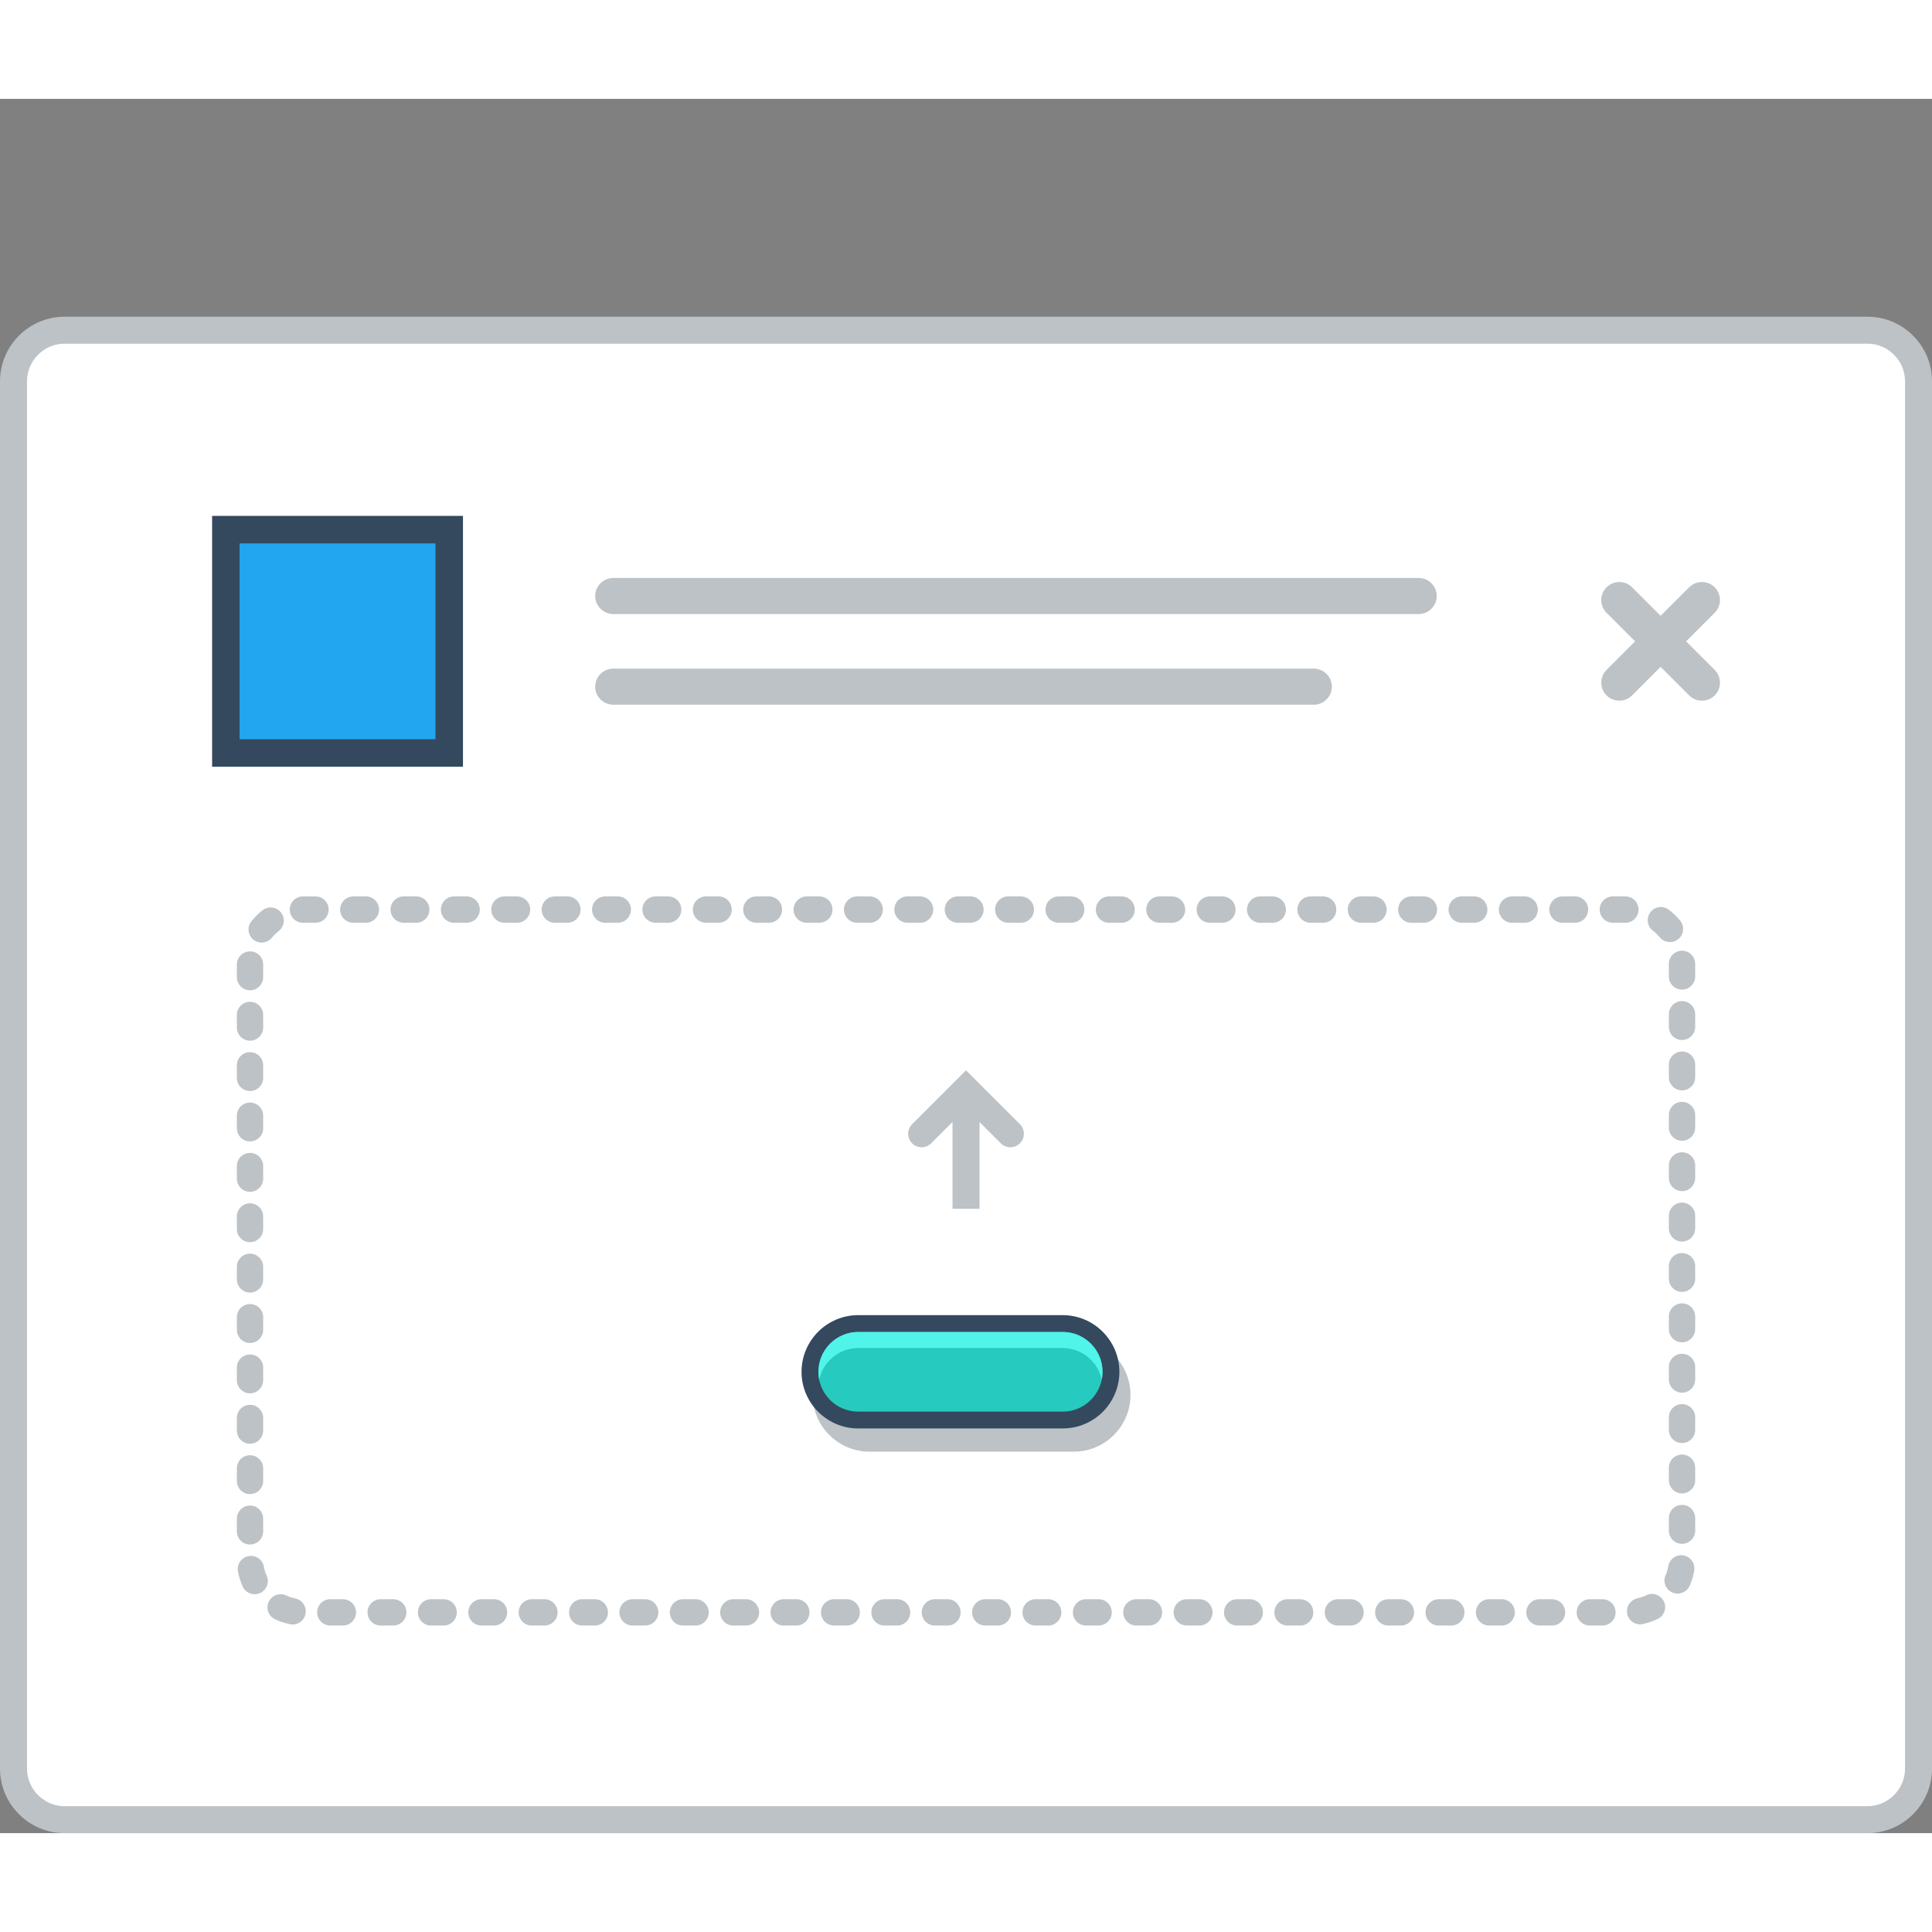 <?xml version="1.0" encoding="utf-8"?>
<!-- Generator: Adobe Illustrator 15.1.0, SVG Export Plug-In . SVG Version: 6.00 Build 0)  -->
<!DOCTYPE svg PUBLIC "-//W3C//DTD SVG 1.0//EN" "http://www.w3.org/TR/2001/REC-SVG-20010904/DTD/svg10.dtd">
<svg version="1.0" id="Layer_1" xmlns="http://www.w3.org/2000/svg" xmlns:xlink="http://www.w3.org/1999/xlink" x="0px" y="0px"
	 width="800px" height="800px" viewBox="196.993 206.562 419.505 376.57" enable-background="new 0 0 800 800" xml:space="preserve">
<rect x="196.993" y="206.562" width="419.505" height="376.57" fill="#808080" stroke="none"/>
<g>
	<!-- <path fill="#BCC2C6" d="M213.149,206.562h387.202c4.444,0,8.489,1.819,11.412,4.743v0.017c2.924,2.923,4.734,6.96,4.734,11.396
		v344.267c0,4.436-1.811,8.472-4.734,11.396v0.017c-2.923,2.924-6.968,4.734-11.412,4.734H213.149
		c-4.453,0-8.489-1.811-11.413-4.734v-0.017c-2.924-2.924-4.743-6.96-4.743-11.396V222.717c0-4.436,1.819-8.472,4.743-11.396v-0.017
		C204.66,208.381,208.696,206.562,213.149,206.562"/>
	<path fill="#EBEFF0" d="M610.643,222.717v344.267c0,6.495-4.518,10.299-10.291,10.299H213.149c-5.766,0-10.292-3.704-10.292-10.299
		V222.717c0-6.719,4.543-10.291,10.292-10.291h387.202C606.116,212.426,610.643,216.113,610.643,222.717"/> -->
	<path fill="#BCC2C6" d="M211.014,253.864h391.473c3.863,0,7.367,1.57,9.9,4.112c2.543,2.533,4.111,6.046,4.111,9.9v301.25
		c0,3.854-1.568,7.359-4.111,9.9c-2.533,2.543-6.037,4.104-9.9,4.104H211.014c-3.861,0-7.367-1.561-9.9-4.104
		c-2.541-2.541-4.12-6.047-4.12-9.9v-301.25c0-3.854,1.579-7.367,4.12-9.9C203.646,255.434,207.152,253.864,211.014,253.864"/>
	<path fill-rule="evenodd" clip-rule="evenodd" fill="#FFFFFF" d="M211.014,259.719c-2.168,0-4.229,0.864-5.756,2.401
		c-1.536,1.528-2.4,3.596-2.4,5.756v301.25c0,2.16,0.864,4.22,2.4,5.748c1.527,1.544,3.588,2.408,5.756,2.408h391.473
		c2.168,0,4.229-0.864,5.756-2.408c1.537-1.528,2.4-3.588,2.4-5.748v-301.25c0-2.168-0.863-4.228-2.4-5.756
		c-1.527-1.537-3.588-2.401-5.756-2.401H211.014z"/>
	<!-- <path fill-rule="evenodd" clip-rule="evenodd" fill="#94A4A5" d="M552.104,226.455c4.127,0,7.467,3.347,7.467,7.467
		c0,4.119-3.34,7.458-7.467,7.458c-4.119,0-7.459-3.339-7.459-7.458C544.645,229.802,547.984,226.455,552.104,226.455
		 M575.543,226.455c4.119,0,7.459,3.347,7.459,7.467c0,4.119-3.34,7.458-7.459,7.458c-4.129,0-7.467-3.339-7.467-7.458
		C568.076,229.802,571.423,226.455,575.543,226.455z M528.672,226.455c4.121,0,7.459,3.347,7.459,7.467
		c0,4.119-3.338,7.458-7.459,7.458c-4.119,0-7.458-3.339-7.458-7.458C521.214,229.802,524.553,226.455,528.672,226.455z"/> -->
	<rect x="243.05" y="297.113" fill-rule="evenodd" clip-rule="evenodd" fill="#34495E" width="54.47" height="54.47"/>
	<rect x="249.021" y="303.093" fill-rule="evenodd" clip-rule="evenodd" fill="#22A6EF" width="42.526" height="42.518"/>
	<path fill-rule="evenodd" clip-rule="evenodd" fill="#BCC2C6" d="M330.154,310.593h174.889c2.15,0,3.912,1.761,3.912,3.912l0,0
		c0,2.16-1.762,3.921-3.912,3.921H330.154c-2.16,0-3.922-1.761-3.922-3.921l0,0C326.232,312.354,327.994,310.593,330.154,310.593"/>
	<path fill-rule="evenodd" clip-rule="evenodd" fill="#BCC2C6" d="M330.154,330.278h152.113c2.159,0,3.92,1.761,3.92,3.921l0,0
		c0,2.151-1.761,3.912-3.92,3.912H330.154c-2.16,0-3.922-1.76-3.922-3.912l0,0C326.232,332.039,327.994,330.278,330.154,330.278"/>
	<path fill-rule="evenodd" clip-rule="evenodd" fill="#BCC2C6" d="M551.372,312.612l6.196,6.196l6.205-6.196
		c1.52-1.521,4.012-1.521,5.539,0l0,0c1.521,1.528,1.521,4.02,0,5.54l-6.205,6.205l6.205,6.196c1.521,1.52,1.521,4.012,0,5.54
		h-0.008c-1.52,1.521-4.012,1.521-5.531,0l-6.205-6.204l-6.196,6.204c-1.52,1.521-4.012,1.521-5.54,0
		c-1.527-1.528-1.527-4.02,0-5.54l6.195-6.196l-6.195-6.205c-1.527-1.521-1.527-4.012,0-5.54l0,0
		C547.36,311.091,549.853,311.091,551.372,312.612"/>
	<path fill-rule="evenodd" clip-rule="evenodd" fill="#BCC2C6" d="M276.439,379.739c1.577,0,2.857,1.28,2.857,2.857
		c0,1.578-1.28,2.857-2.857,2.857h-2.732c-1.578,0-2.858-1.279-2.858-2.857c0-1.578,1.28-2.857,2.858-2.857H276.439z
		 M287.377,379.739c1.579,0,2.858,1.28,2.858,2.857c0,1.578-1.279,2.857-2.858,2.857h-2.732c-1.577,0-2.856-1.279-2.856-2.857
		c0-1.578,1.279-2.857,2.856-2.857H287.377z M298.316,379.739c1.579,0,2.857,1.28,2.857,2.857c0,1.578-1.278,2.857-2.857,2.857
		h-2.732c-1.578,0-2.856-1.279-2.856-2.857c0-1.578,1.278-2.857,2.856-2.857H298.316z M309.264,379.739
		c1.57,0,2.857,1.28,2.857,2.857c0,1.578-1.287,2.857-2.857,2.857h-2.74c-1.578,0-2.857-1.279-2.857-2.857
		c0-1.578,1.279-2.857,2.857-2.857H309.264z M320.203,379.739c1.568,0,2.856,1.28,2.856,2.857c0,1.578-1.288,2.857-2.856,2.857
		h-2.741c-1.57,0-2.858-1.279-2.858-2.857c0-1.578,1.288-2.857,2.858-2.857H320.203z M331.143,379.739
		c1.568,0,2.856,1.28,2.856,2.857c0,1.578-1.288,2.857-2.856,2.857H328.4c-1.569,0-2.857-1.279-2.857-2.857
		c0-1.578,1.288-2.857,2.857-2.857H331.143z M342.08,379.739c1.579,0,2.858,1.28,2.858,2.857c0,1.578-1.279,2.857-2.858,2.857
		h-2.732c-1.577,0-2.865-1.279-2.865-2.857c0-1.578,1.288-2.857,2.865-2.857H342.08z M353.019,379.739
		c1.579,0,2.858,1.28,2.858,2.857c0,1.578-1.279,2.857-2.858,2.857h-2.732c-1.577,0-2.856-1.279-2.856-2.857
		c0-1.578,1.279-2.857,2.856-2.857H353.019z M363.958,379.739c1.579,0,2.856,1.28,2.856,2.857c0,1.578-1.277,2.857-2.856,2.857
		h-2.732c-1.579,0-2.856-1.279-2.856-2.857c0-1.578,1.277-2.857,2.856-2.857H363.958z M374.897,379.739
		c1.579,0,2.856,1.28,2.856,2.857c0,1.578-1.277,2.857-2.856,2.857h-2.732c-1.579,0-2.858-1.279-2.858-2.857
		c0-1.578,1.279-2.857,2.858-2.857H374.897z M385.836,379.739c1.578,0,2.857,1.28,2.857,2.857c0,1.578-1.279,2.857-2.857,2.857
		h-2.732c-1.578,0-2.858-1.279-2.858-2.857c0-1.578,1.28-2.857,2.858-2.857H385.836z M396.773,379.739
		c1.579,0,2.859,1.28,2.859,2.857c0,1.578-1.28,2.857-2.859,2.857h-2.732c-1.576,0-2.856-1.279-2.856-2.857
		c0-1.578,1.28-2.857,2.856-2.857H396.773z M407.713,379.739c1.579,0,2.857,1.28,2.857,2.857c0,1.578-1.278,2.857-2.857,2.857
		h-2.732c-1.578,0-2.856-1.279-2.856-2.857c0-1.578,1.278-2.857,2.856-2.857H407.713z M418.652,379.739
		c1.579,0,2.857,1.28,2.857,2.857c0,1.578-1.278,2.857-2.857,2.857h-2.732c-1.578,0-2.857-1.279-2.857-2.857
		c0-1.578,1.279-2.857,2.857-2.857H418.652z M429.592,379.739c1.578,0,2.857,1.28,2.857,2.857c0,1.578-1.279,2.857-2.857,2.857
		h-2.732c-1.578,0-2.858-1.279-2.858-2.857c0-1.578,1.28-2.857,2.858-2.857H429.592z M440.529,379.739
		c1.578,0,2.858,1.28,2.858,2.857c0,1.578-1.28,2.857-2.858,2.857h-2.732c-1.577,0-2.857-1.279-2.857-2.857
		c0-1.578,1.28-2.857,2.857-2.857H440.529z M451.469,379.739c1.578,0,2.866,1.28,2.866,2.857c0,1.578-1.288,2.857-2.866,2.857
		h-2.732c-1.578,0-2.857-1.279-2.857-2.857c0-1.578,1.279-2.857,2.857-2.857H451.469z M462.416,379.739
		c1.57,0,2.857,1.28,2.857,2.857c0,1.578-1.287,2.857-2.857,2.857h-2.74c-1.57,0-2.857-1.279-2.857-2.857
		c0-1.578,1.287-2.857,2.857-2.857H462.416z M473.355,379.739c1.57,0,2.856,1.28,2.856,2.857c0,1.578-1.286,2.857-2.856,2.857
		h-2.741c-1.57,0-2.858-1.279-2.858-2.857c0-1.578,1.288-2.857,2.858-2.857H473.355z M484.295,379.739
		c1.578,0,2.855,1.28,2.855,2.857c0,1.578-1.277,2.857-2.855,2.857h-2.742c-1.569,0-2.857-1.279-2.857-2.857
		c0-1.578,1.288-2.857,2.857-2.857H484.295z M495.232,379.739c1.578,0,2.857,1.28,2.857,2.857c0,1.578-1.279,2.857-2.857,2.857
		H492.5c-1.577,0-2.857-1.279-2.857-2.857c0-1.578,1.28-2.857,2.857-2.857H495.232z M506.171,379.739
		c1.579,0,2.858,1.28,2.858,2.857c0,1.578-1.279,2.857-2.858,2.857h-2.732c-1.577,0-2.856-1.279-2.856-2.857
		c0-1.578,1.279-2.857,2.856-2.857H506.171z M517.11,379.739c1.579,0,2.856,1.28,2.856,2.857c0,1.578-1.277,2.857-2.856,2.857
		h-2.732c-1.579,0-2.856-1.279-2.856-2.857c0-1.578,1.277-2.857,2.856-2.857H517.11z M528.05,379.739
		c1.579,0,2.856,1.28,2.856,2.857c0,1.578-1.277,2.857-2.856,2.857h-2.732c-1.579,0-2.866-1.279-2.866-2.857
		c0-1.578,1.287-2.857,2.866-2.857H528.05z M538.988,379.739c1.578,0,2.857,1.28,2.857,2.857c0,1.578-1.279,2.857-2.857,2.857
		h-2.732c-1.578,0-2.857-1.279-2.857-2.857c0-1.578,1.279-2.857,2.857-2.857H538.988z M549.926,379.739
		c1.579,0,2.858,1.28,2.858,2.857c0,1.578-1.279,2.857-2.858,2.857h-2.732c-1.577,0-2.856-1.279-2.856-2.857
		c0-1.578,1.279-2.857,2.856-2.857H549.926z M561.804,384.989c0.997,1.221,0.823,3.023-0.405,4.028
		c-1.229,0.997-3.04,0.806-4.029-0.432l-0.64-0.689l-0.448-0.407l-0.365-0.291c-1.264-0.938-1.521-2.732-0.581-4.003
		c0.946-1.262,2.724-1.529,3.962-0.598l0.631,0.49l0.598,0.531l0.706,0.706l0.531,0.606L561.804,384.989z M565.077,397.124
		c0,1.57-1.28,2.857-2.858,2.857c-1.577,0-2.856-1.288-2.856-2.857v-2.741c0-1.578,1.279-2.857,2.856-2.857
		c1.578,0,2.858,1.28,2.858,2.857V397.124z M565.077,408.063c0,1.578-1.28,2.856-2.858,2.856c-1.577,0-2.856-1.278-2.856-2.856
		v-2.74c0-1.579,1.279-2.857,2.856-2.857c1.578,0,2.858,1.278,2.858,2.857V408.063z M565.077,419.002
		c0,1.577-1.28,2.856-2.858,2.856c-1.577,0-2.856-1.279-2.856-2.856v-2.742c0-1.568,1.279-2.849,2.856-2.849
		c1.578,0,2.858,1.28,2.858,2.849V419.002z M565.077,429.94c0,1.578-1.28,2.856-2.858,2.856c-1.577,0-2.856-1.278-2.856-2.856
		v-2.741c0-1.57,1.279-2.849,2.856-2.849c1.578,0,2.858,1.278,2.858,2.849V429.94z M565.077,440.88c0,1.577-1.28,2.852-2.858,2.852
		c-1.577,0-2.856-1.274-2.856-2.852v-2.733c0-1.578,1.279-2.857,2.856-2.857c1.578,0,2.858,1.279,2.858,2.857V440.88z
		 M565.077,451.822c0,1.578-1.28,2.857-2.858,2.857c-1.577,0-2.856-1.279-2.856-2.857v-2.741c0-1.577,1.279-2.857,2.856-2.857
		c1.578,0,2.858,1.28,2.858,2.857V451.822z M565.077,462.753c0,1.578-1.28,2.856-2.858,2.856c-1.577,0-2.856-1.278-2.856-2.856
		v-2.725c0-1.578,1.279-2.856,2.856-2.856c1.578,0,2.858,1.278,2.858,2.856V462.753z M565.077,473.7c0,1.577-1.28,2.857-2.858,2.857
		c-1.577,0-2.856-1.28-2.856-2.857v-2.742c0-1.577,1.279-2.856,2.856-2.856c1.578,0,2.858,1.279,2.858,2.856V473.7z
		 M565.077,484.631c0,1.578-1.28,2.856-2.858,2.856c-1.577,0-2.856-1.278-2.856-2.856v-2.725c0-1.579,1.279-2.857,2.856-2.857
		c1.578,0,2.858,1.278,2.858,2.857V484.631z M565.077,495.578c0,1.577-1.28,2.856-2.858,2.856c-1.577,0-2.856-1.279-2.856-2.856
		v-2.742c0-1.577,1.279-2.856,2.856-2.856c1.578,0,2.858,1.279,2.858,2.856V495.578z M565.077,506.508
		c0,1.579-1.28,2.857-2.858,2.857c-1.577,0-2.856-1.278-2.856-2.857v-2.724c0-1.579,1.279-2.857,2.856-2.857
		c1.578,0,2.858,1.278,2.858,2.857V506.508z M565.077,517.456c0,1.577-1.28,2.856-2.858,2.856c-1.577,0-2.856-1.279-2.856-2.856
		v-2.742c0-1.577,1.279-2.856,2.856-2.856c1.578,0,2.858,1.279,2.858,2.856V517.456z M563.889,529.415
		c-0.631,1.429-2.325,2.094-3.77,1.463c-1.438-0.631-2.094-2.325-1.479-3.721l0.282-0.731l0.199-0.697l0.117-0.549
		c0.258-1.545,1.719-2.608,3.271-2.358c1.563,0.265,2.617,1.728,2.352,3.355l-0.24,1.112l-0.284,0.948L564.056,529L563.889,529.415z
		 M553.706,537.738c-1.536,0.315-3.056-0.665-3.382-2.209c-0.322-1.545,0.667-3.057,2.244-3.39l0.498-0.133l0.73-0.231l0.666-0.3
		c1.42-0.681,3.131-0.083,3.811,1.346c0.689,1.412,0.092,3.123-1.361,3.82l-0.922,0.399l-0.923,0.332l-1.029,0.282L553.706,537.738z
		 M542.203,538.054c-1.579,0-2.857-1.279-2.857-2.856c0-1.579,1.278-2.858,2.857-2.858h2.732c1.578,0,2.856,1.279,2.856,2.858
		c0,1.577-1.278,2.856-2.856,2.856H542.203z M531.264,538.054c-1.578,0-2.857-1.279-2.857-2.856c0-1.579,1.279-2.858,2.857-2.858
		h2.732c1.578,0,2.857,1.279,2.857,2.858c0,1.577-1.279,2.856-2.857,2.856H531.264z M520.324,538.054
		c-1.576,0-2.856-1.279-2.856-2.856c0-1.579,1.28-2.858,2.856-2.858h2.732c1.579,0,2.858,1.279,2.858,2.858
		c0,1.577-1.279,2.856-2.858,2.856H520.324z M509.377,538.054c-1.577,0-2.856-1.279-2.856-2.856c0-1.579,1.279-2.858,2.856-2.858
		h2.742c1.578,0,2.857,1.279,2.857,2.858c0,1.577-1.279,2.856-2.857,2.856H509.377z M498.439,538.054
		c-1.578,0-2.858-1.279-2.858-2.856c0-1.579,1.28-2.858,2.858-2.858h2.74c1.57,0,2.857,1.279,2.857,2.858
		c0,1.577-1.287,2.856-2.857,2.856H498.439z M487.5,538.054c-1.57,0-2.857-1.279-2.857-2.856c0-1.579,1.287-2.858,2.857-2.858h2.74
		c1.571,0,2.857,1.279,2.857,2.858c0,1.577-1.286,2.856-2.857,2.856H487.5z M476.561,538.054c-1.578,0-2.856-1.279-2.856-2.856
		c0-1.579,1.278-2.858,2.856-2.858h2.732c1.579,0,2.867,1.279,2.867,2.858c0,1.577-1.288,2.856-2.867,2.856H476.561z
		 M465.621,538.054c-1.576,0-2.855-1.279-2.855-2.856c0-1.579,1.279-2.858,2.855-2.858h2.732c1.579,0,2.859,1.279,2.859,2.858
		c0,1.577-1.28,2.856-2.859,2.856H465.621z M454.684,538.054c-1.578,0-2.857-1.279-2.857-2.856c0-1.579,1.279-2.858,2.857-2.858
		h2.74c1.57,0,2.85,1.279,2.85,2.858c0,1.577-1.279,2.856-2.85,2.856H454.684z M443.745,538.054c-1.579,0-2.858-1.279-2.858-2.856
		c0-1.579,1.279-2.858,2.858-2.858h2.732c1.579,0,2.856,1.279,2.856,2.858c0,1.577-1.277,2.856-2.856,2.856H443.745z
		 M432.806,538.054c-1.579,0-2.856-1.279-2.856-2.856c0-1.579,1.277-2.858,2.856-2.858h2.732c1.579,0,2.856,1.279,2.856,2.858
		c0,1.577-1.277,2.856-2.856,2.856H432.806z M421.866,538.054c-1.577,0-2.856-1.279-2.856-2.856c0-1.579,1.279-2.858,2.856-2.858
		h2.732c1.579,0,2.858,1.279,2.858,2.858c0,1.577-1.279,2.856-2.858,2.856H421.866z M410.928,538.054
		c-1.577,0-2.857-1.279-2.857-2.856c0-1.579,1.28-2.858,2.857-2.858h2.732c1.579,0,2.858,1.279,2.858,2.858
		c0,1.577-1.279,2.856-2.858,2.856H410.928z M399.99,538.054c-1.579,0-2.858-1.279-2.858-2.856c0-1.579,1.279-2.858,2.858-2.858
		h2.732c1.578,0,2.856,1.279,2.856,2.858c0,1.577-1.278,2.856-2.856,2.856H399.99z M389.042,538.054
		c-1.57,0-2.849-1.279-2.849-2.856c0-1.579,1.278-2.858,2.849-2.858h2.741c1.578,0,2.856,1.279,2.856,2.858
		c0,1.577-1.278,2.856-2.856,2.856H389.042z M378.104,538.054c-1.57,0-2.85-1.279-2.85-2.856c0-1.579,1.279-2.858,2.85-2.858h2.74
		c1.578,0,2.857,1.279,2.857,2.858c0,1.577-1.279,2.856-2.857,2.856H378.104z M367.173,538.054c-1.577,0-2.865-1.279-2.865-2.856
		c0-1.579,1.288-2.858,2.865-2.858h2.732c1.579,0,2.858,1.279,2.858,2.858c0,1.577-1.279,2.856-2.858,2.856H367.173z
		 M356.225,538.054c-1.577,0-2.856-1.279-2.856-2.856c0-1.579,1.279-2.858,2.856-2.858h2.742c1.569,0,2.857,1.279,2.857,2.858
		c0,1.577-1.288,2.856-2.857,2.856H356.225z M345.287,538.054c-1.57,0-2.858-1.279-2.858-2.856c0-1.579,1.288-2.858,2.858-2.858
		h2.74c1.569,0,2.857,1.279,2.857,2.858c0,1.577-1.288,2.856-2.857,2.856H345.287z M334.349,538.054
		c-1.579,0-2.858-1.279-2.858-2.856c0-1.579,1.279-2.858,2.858-2.858h2.739c1.57,0,2.858,1.279,2.858,2.858
		c0,1.577-1.288,2.856-2.858,2.856H334.349z M323.409,538.054c-1.579,0-2.856-1.279-2.856-2.856c0-1.579,1.277-2.858,2.856-2.858
		h2.732c1.579,0,2.856,1.279,2.856,2.858c0,1.577-1.277,2.856-2.856,2.856H323.409z M312.47,538.054
		c-1.577,0-2.856-1.279-2.856-2.856c0-1.579,1.279-2.858,2.856-2.858h2.741c1.57,0,2.85,1.279,2.85,2.858
		c0,1.577-1.279,2.856-2.85,2.856H312.47z M301.531,538.054c-1.577,0-2.857-1.279-2.857-2.856c0-1.579,1.28-2.858,2.857-2.858h2.732
		c1.578,0,2.858,1.279,2.858,2.858c0,1.577-1.28,2.856-2.858,2.856H301.531z M290.594,538.054c-1.579,0-2.858-1.279-2.858-2.856
		c0-1.579,1.279-2.858,2.858-2.858h2.732c1.576,0,2.856,1.279,2.856,2.858c0,1.577-1.28,2.856-2.856,2.856H290.594z
		 M279.654,538.054c-1.579,0-2.857-1.279-2.857-2.856c0-1.579,1.278-2.858,2.857-2.858h2.732c1.578,0,2.856,1.279,2.856,2.858
		c0,1.577-1.278,2.856-2.856,2.856H279.654z M268.715,538.054c-1.578,0-2.857-1.279-2.857-2.856c0-1.579,1.279-2.858,2.857-2.858
		h2.732c1.578,0,2.857,1.279,2.857,2.858c0,1.577-1.279,2.856-2.857,2.856H268.715z M256.713,536.709
		c-1.42-0.682-2.035-2.376-1.371-3.805c0.674-1.429,2.384-2.043,3.805-1.379l0.631,0.266l0.416,0.149l0.556,0.15l0.323,0.083
		c1.555,0.299,2.559,1.811,2.252,3.355c-0.307,1.544-1.818,2.558-3.373,2.242l-1.014-0.249l-1.121-0.35l-0.896-0.382
		L256.713,536.709z M248.665,526.309c-0.274-1.544,0.739-3.039,2.283-3.321c1.554-0.299,3.058,0.731,3.339,2.292l0.117,0.549
		l0.115,0.398l0.183,0.548l0.183,0.415c0.657,1.429,0.033,3.14-1.395,3.805c-1.43,0.647-3.132,0.033-3.779-1.363l-0.324-0.779
		l-0.29-0.814l-0.291-1.03L248.665,526.309z M248.424,514.864c0-1.579,1.279-2.857,2.856-2.857c1.578,0,2.858,1.278,2.858,2.857
		v2.74c0,1.579-1.28,2.857-2.858,2.857c-1.577,0-2.856-1.278-2.856-2.857V514.864z M248.424,503.933
		c0-1.577,1.279-2.856,2.856-2.856c1.578,0,2.858,1.279,2.858,2.856v2.726c0,1.577-1.28,2.856-2.858,2.856
		c-1.577,0-2.856-1.279-2.856-2.856V503.933z M248.424,492.986c0-1.578,1.279-2.856,2.856-2.856c1.578,0,2.858,1.278,2.858,2.856
		v2.74c0,1.579-1.28,2.857-2.858,2.857c-1.577,0-2.856-1.278-2.856-2.857V492.986z M248.424,482.039
		c0-1.562,1.279-2.841,2.856-2.841c1.578,0,2.858,1.279,2.858,2.841v2.741c0,1.577-1.28,2.857-2.858,2.857
		c-1.577,0-2.856-1.28-2.856-2.857V482.039z M248.424,471.108c0-1.578,1.279-2.856,2.856-2.856c1.578,0,2.858,1.278,2.858,2.856
		v2.741c0,1.562-1.28,2.856-2.858,2.856c-1.577,0-2.856-1.295-2.856-2.856V471.108z M248.424,460.161
		c0-1.562,1.279-2.857,2.856-2.857c1.578,0,2.858,1.296,2.858,2.857v2.741c0,1.578-1.28,2.857-2.858,2.857
		c-1.577,0-2.856-1.279-2.856-2.857V460.161z M248.424,449.23c0-1.578,1.279-2.856,2.856-2.856c1.578,0,2.858,1.278,2.858,2.856
		v2.741c0,1.562-1.28,2.841-2.858,2.841c-1.577,0-2.856-1.279-2.856-2.841V449.23z M248.424,438.288
		c0-1.579,1.279-2.857,2.856-2.857c1.578,0,2.858,1.278,2.858,2.857v2.74c0,1.57-1.28,2.854-2.858,2.854
		c-1.577,0-2.856-1.283-2.856-2.854V438.288z M248.424,427.349c0-1.577,1.279-2.857,2.856-2.857c1.578,0,2.858,1.28,2.858,2.857
		v2.732c0,1.578-1.28,2.858-2.858,2.858c-1.577,0-2.856-1.28-2.856-2.858V427.349z M248.424,416.41c0-1.578,1.279-2.856,2.856-2.856
		c1.578,0,2.858,1.278,2.858,2.856v2.732c0,1.579-1.28,2.857-2.858,2.857c-1.577,0-2.856-1.278-2.856-2.857V416.41z
		 M248.424,405.471c0-1.577,1.279-2.856,2.856-2.856c1.578,0,2.858,1.279,2.858,2.856v2.732c0,1.579-1.28,2.858-2.858,2.858
		c-1.577,0-2.856-1.279-2.856-2.858V405.471z M248.424,394.533c0-1.579,1.279-2.857,2.856-2.857c1.578,0,2.858,1.279,2.858,2.857
		v2.732c0,1.578-1.28,2.857-2.858,2.857c-1.577,0-2.856-1.28-2.856-2.857V394.533z M254.013,382.738
		c1.238-0.963,3.041-0.74,4.004,0.506c0.964,1.246,0.739,3.04-0.523,4.021l-0.382,0.315l-0.531,0.506l-0.398,0.44l-0.158,0.19
		c-0.998,1.213-2.791,1.404-4.012,0.407c-1.222-0.988-1.412-2.799-0.415-4.02l0.706-0.814l0.715-0.706l0.596-0.532L254.013,382.738z
		 M262.769,385.454c-1.579,0-2.858-1.279-2.858-2.857c0-1.578,1.279-2.857,2.858-2.857h2.732c1.577,0,2.856,1.28,2.856,2.857
		c0,1.578-1.279,2.857-2.856,2.857H262.769z"/>
	<path fill="#BCC2C6" d="M430.164,481.773h-44.412c-1.709,0-3.264,0.698-4.393,1.827c-1.121,1.13-1.827,2.674-1.827,4.385
		s0.696,3.273,1.817,4.387l0.01,0.016c1.121,1.113,2.674,1.812,4.393,1.812h44.412c1.712,0,3.265-0.698,4.387-1.827
		c1.129-1.13,1.834-2.676,1.834-4.387s-0.705-3.255-1.827-4.385C433.429,482.472,431.876,481.773,430.164,481.773 M385.752,475.693
		h44.412c3.381,0,6.454,1.379,8.68,3.604l0.009,0.017c2.233,2.226,3.613,5.3,3.613,8.671c0,3.39-1.38,6.462-3.613,8.688
		c-2.226,2.243-5.298,3.621-8.688,3.621h-44.412c-3.371,0-6.451-1.378-8.679-3.621h-0.009h-0.008
		c-2.227-2.243-3.613-5.315-3.613-8.688c0-3.388,1.387-6.462,3.613-8.688S382.363,475.693,385.752,475.693z"/>
	<path fill="#34495E" d="M383.337,470.659h44.411c3.381,0,6.453,1.38,8.68,3.605l0.016,0.017c2.227,2.226,3.605,5.299,3.605,8.671
		v0.018c0,3.372-1.379,6.462-3.605,8.688c-2.234,2.227-5.308,3.604-8.695,3.604h-44.411c-3.373,0-6.446-1.378-8.681-3.604
		l-0.008-0.017h-0.009c-2.226-2.227-3.604-5.299-3.604-8.671v-0.018c0-3.372,1.379-6.445,3.604-8.688
		C376.875,472.039,379.947,470.659,383.337,470.659"/>
	<path fill="#27CABF" d="M427.748,474.314c2.299,0,4.492,0.914,6.113,2.542c1.618,1.611,2.533,3.804,2.533,6.113
		c0,2.292-0.922,4.468-2.543,6.096c-1.618,1.628-3.805,2.542-6.104,2.542h-44.411c-2.294,0-4.485-0.914-6.105-2.525l-0.009-0.017
		c-1.629-1.628-2.524-3.804-2.524-6.113c0-2.292,0.913-4.468,2.533-6.096s3.804-2.542,6.105-2.542H427.748z"/>
	<path fill="#51F4E9" d="M427.748,474.314c2.299,0,4.492,0.914,6.113,2.542c1.618,1.611,2.533,3.804,2.533,6.113
		c0,0.581-0.066,1.162-0.184,1.728c-0.332-1.646-1.146-3.157-2.35-4.37c-1.621-1.611-3.814-2.524-6.113-2.524h-44.411
		c-2.302,0-4.485,0.913-6.105,2.542c-1.204,1.195-2.019,2.725-2.36,4.369c-0.114-0.582-0.173-1.163-0.173-1.762
		c0-2.292,0.913-4.468,2.533-6.096s3.804-2.542,6.105-2.542H427.748z"/>
	<path fill-rule="evenodd" clip-rule="evenodd" fill="#BCC2C6" d="M406.75,417.498l4.145,4.145l7.559,7.559
		c1.139,1.138,1.139,3.007,0,4.145c-1.137,1.138-3.006,1.138-4.145,0l-4.627-4.626v18.833h-5.863v-18.842l-4.635,4.635
		c-1.139,1.138-2.998,1.138-4.136,0c-1.147-1.138-1.147-3.007,0-4.145l7.558-7.559L406.75,417.498z"/>
	<!-- <path fill-rule="evenodd" clip-rule="evenodd" fill="#94A4A5" d="M492.211,228.838c-1.164-2.359-3.64-3.041-6.023-3.041
		c-2.824,0.017-5.93,1.313-5.93,4.469c0,3.439,2.883,4.27,6.014,4.635c2.043,0.225,3.547,0.814,3.547,2.26
		c0,1.661-1.703,2.301-3.523,2.301c-1.859,0-3.629-0.748-4.31-2.434l-2.409,1.254c1.138,2.799,3.547,3.763,6.678,3.763
		c3.414,0,6.438-1.47,6.438-4.884c0-3.655-2.981-4.485-6.181-4.884c-1.834-0.216-3.413-0.59-3.413-1.927
		c0-1.138,1.03-2.035,3.174-2.035c1.669,0,3.113,0.831,3.639,1.711L492.211,228.838z M476.12,238.805h-8.603v-3.463h8.295v-2.691
		h-8.295v-3.546h8.603v-2.808h-11.47c0,5.117,0,10.25,0,15.35h11.47V238.805z M450.248,226.296v15.35h10.773v-2.666h-7.883v-12.684
		H450.248z M445.896,241.646v-15.35h-2.867v15.35H445.896z M431.037,241.646v-5.665h7.682v-2.674h-7.682v-4.186h8.123v-2.774
		h-11.014v15.3H431.037z M409.367,229.038h3.156c3.322,0,4.725,2.392,4.793,4.785c0.065,2.5-1.314,5.05-4.793,5.05h-3.156V229.038z
		 M412.523,226.296c-1.887,0-4.145,0-6.022,0v15.35c1.878,0,4.136,0,6.022,0c5.357,0,7.725-3.912,7.658-7.799
		C420.114,230.043,417.772,226.296,412.523,226.296z M397.68,236.064h-5.689l2.842-6.537L397.68,236.064z M400.131,241.646h3.156
		l-6.878-15.35h-3.147l-6.879,15.35h3.132l1.313-2.882h8.015L400.131,241.646z M376.342,228.647c3.613,0,5.051,2.882,5.008,5.465
		c-0.039,2.525-1.395,5.241-5.008,5.241s-4.975-2.699-5.041-5.216C371.234,231.555,372.729,228.647,376.342,228.647z
		 M376.342,226.015c-5.307,0-7.881,4.053-7.881,8.081s2.492,7.907,7.881,7.907c5.384,0,7.816-3.97,7.857-7.932
		C384.242,230.067,381.617,226.015,376.342,226.015z M355.154,226.296v15.35h10.771v-2.666h-7.881v-12.684H355.154z
		 M345.942,226.296c-2.409-0.016-4.817,0-7.226,0v15.35h2.891v-4.51h4.335C353.451,237.136,353.427,226.296,345.942,226.296z
		 M341.607,229.063h4.335c3.672,0,3.696,5.432,0,5.432h-4.335V229.063z M331.383,226.346v8.78c0,2.625-1.354,4.228-3.746,4.228
		c-2.385,0-3.953-1.47-3.953-4.228v-8.78h-2.875v8.78c0,4.618,3.132,6.853,6.811,6.853c3.855,0,6.638-2.317,6.638-6.853v-8.78
		H331.383z"/> -->
</g>
</svg>

